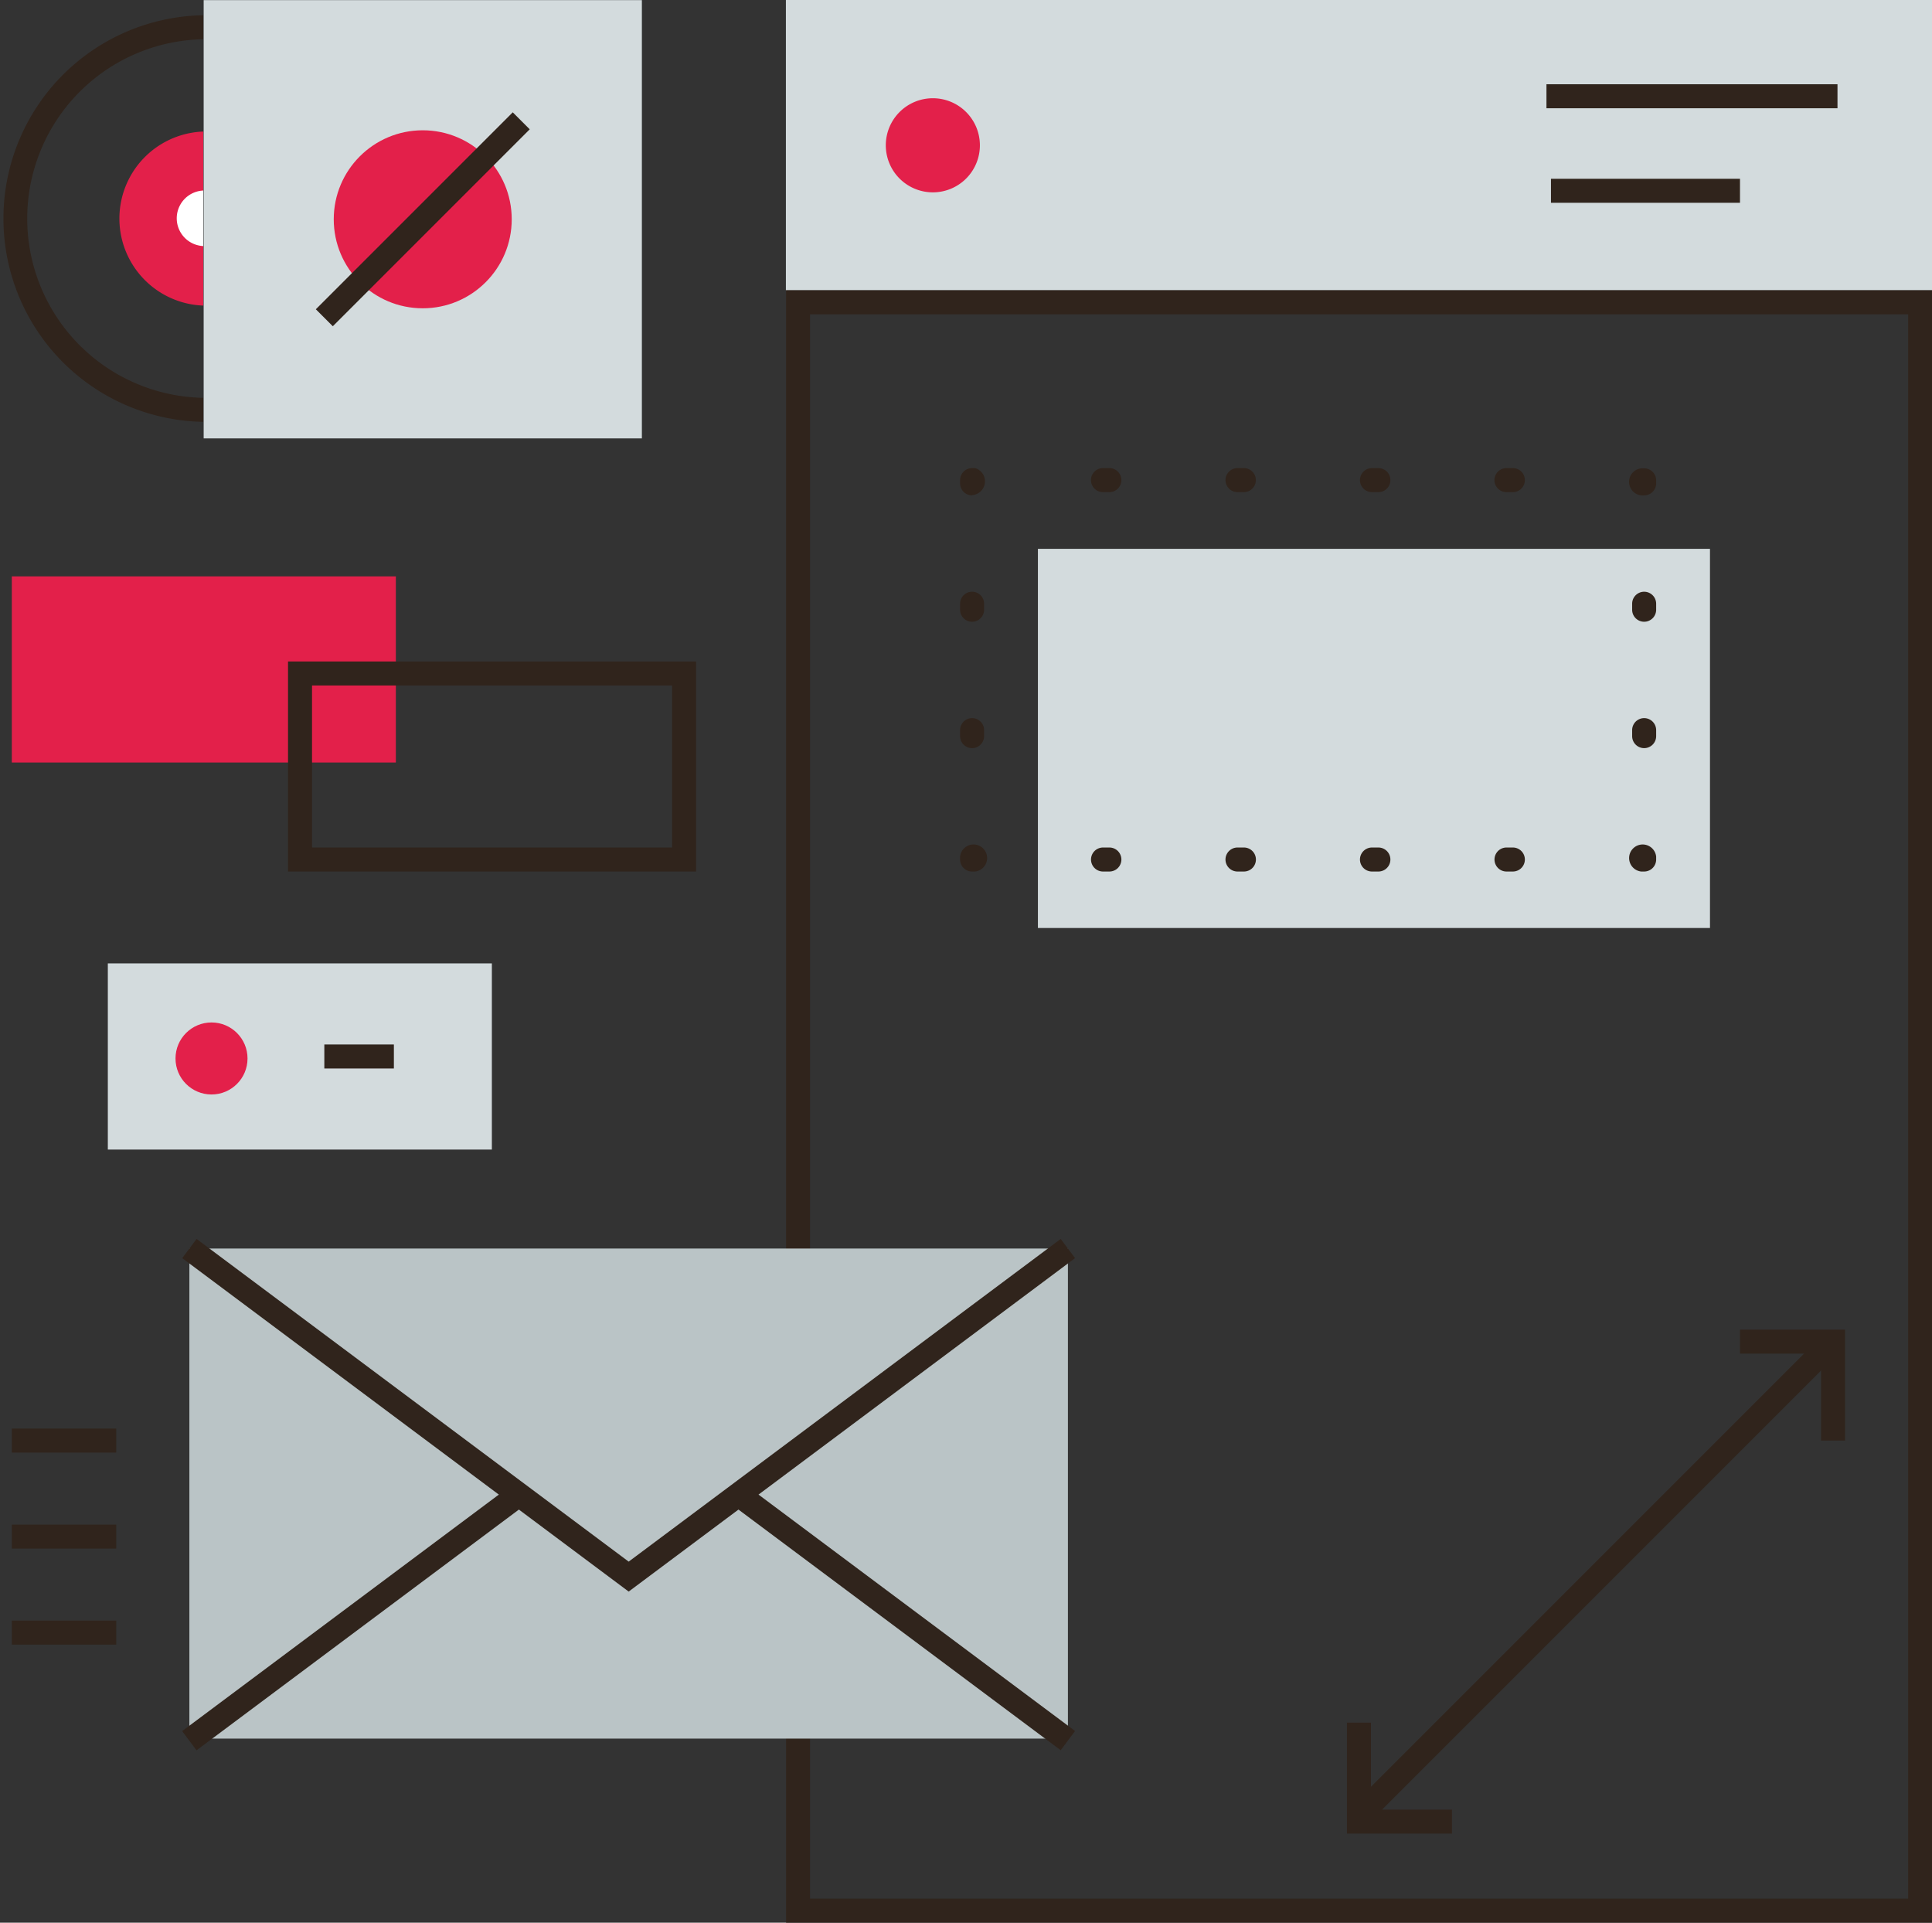 <svg id="Layer_3" data-name="Layer 3" xmlns="http://www.w3.org/2000/svg" viewBox="0 0 321.97 320.37"><rect x="0" y="0" width="321.97" height="320.37" fill="#333333" stroke="none"/><defs><style>.cls-1{fill:#d3dbdd;}.cls-2{fill:#30241c;}.cls-3{fill:#e3204a;}.cls-4{fill:#fff;}.cls-5{fill:#bac4c6;}</style></defs><title>branding-comm</title><rect class="cls-1" x="130.97" width="191" height="48.37"/><path class="cls-2" d="M318,52.37v264H135v-264H318m4-4H131v272H322v-272Z"/><path class="cls-3" d="M163.3,24.21a7.84,7.84,0,1,1-7.83-7.84A7.84,7.84,0,0,1,163.3,24.21Z"/><rect class="cls-2" x="257.72" y="14.04" width="48.5" height="4"/><rect class="cls-2" x="258.47" y="29.79" width="31.5" height="4"/><rect class="cls-1" x="33.94" y="0.02" width="73.03" height="73.03"/><circle class="cls-3" cx="70.45" cy="36.54" r="14.83"/><rect class="cls-2" x="47.25" y="34.54" width="46.41" height="4" transform="translate(-5.2 60.52) rotate(-45)"/><path class="cls-2" d="M33.87,70.29a33.88,33.88,0,0,1,0-67.75v4a29.88,29.88,0,0,0,0,59.75Z"/><path class="cls-3" d="M33.87,50.92a14.51,14.51,0,0,1,0-29"/><path class="cls-4" d="M33.87,41a4.63,4.63,0,0,1,0-9.25"/><rect class="cls-3" x="1.97" y="96.04" width="64" height="31.02"/><path class="cls-2" d="M116,145.22H48v-35h68Zm-64-4h60v-27H52Z"/><rect class="cls-1" x="17.97" y="160.53" width="64" height="31.02"/><circle class="cls-3" cx="35.25" cy="176.37" r="6"/><rect class="cls-2" x="54.05" y="174.04" width="11.59" height="4"/><rect class="cls-5" x="31.56" y="208.04" width="146.41" height="81.66"/><polygon class="cls-2" points="104.77 265.2 30.37 209.64 32.76 206.44 104.77 260.21 176.77 206.44 179.16 209.64 104.77 265.2"/><rect class="cls-2" x="24.75" y="267.54" width="68.52" height="4" transform="translate(-149.55 88.89) rotate(-36.75)"/><rect class="cls-2" x="148.51" y="235.27" width="4" height="68.53" transform="translate(-155.51 228.86) rotate(-53.25)"/><rect class="cls-2" x="210.11" y="261.05" width="111.73" height="4" transform="translate(-108.1 265.12) rotate(-45)"/><polygon class="cls-2" points="307.48 240.04 303.48 240.04 303.48 225.55 289.97 225.55 289.97 221.55 307.48 221.55 307.48 240.04"/><polygon class="cls-2" points="241.97 305.53 224.47 305.53 224.47 287.04 228.47 287.04 228.47 301.53 241.97 301.53 241.97 305.53"/><rect class="cls-1" x="172.97" y="91.45" width="112" height="63.18"/><path class="cls-2" d="M274,145.22h-.5a2.26,2.26,0,1,1,2.5-2.5v.5A2,2,0,0,1,274,145.22Z"/><path class="cls-2" d="M252.12,145.22h-1.06a2,2,0,0,1,0-4h1.06a2,2,0,0,1,0,4Zm-22.41,0h-1.07a2,2,0,0,1,0-4h1.07a2,2,0,0,1,0,4Zm-22.41,0h-1.07a2,2,0,0,1,0-4h1.07a2,2,0,0,1,0,4Zm-22.42,0h-1.06a2,2,0,0,1,0-4h1.06a2,2,0,0,1,0,4Z"/><path class="cls-2" d="M162.47,145.22H162a2,2,0,0,1-2-2v-.5a2.26,2.26,0,1,1,2.5,2.5Z"/><path class="cls-2" d="M162,124.66a2,2,0,0,1-2-2v-1a2,2,0,0,1,4,0v1A2,2,0,0,1,162,124.66Zm0-21.06a2,2,0,0,1-2-2v-1a2,2,0,0,1,4,0v1A2,2,0,0,1,162,103.6Z"/><path class="cls-2" d="M162,82.54a2,2,0,0,1-2-2V80a2,2,0,0,1,2-2h.5a2.3,2.3,0,0,1-.5,4.5Z"/><path class="cls-2" d="M252.12,82h-1.07a2,2,0,0,1,0-4h1.07a2,2,0,0,1,0,4Zm-22.41,0h-1.07a2,2,0,0,1,0-4h1.07a2,2,0,0,1,0,4Zm-22.42,0h-1.06a2,2,0,0,1,0-4h1.06a2,2,0,0,1,0,4Zm-22.41,0h-1.07a2,2,0,0,1,0-4h1.07a2,2,0,0,1,0,4Z"/><path class="cls-2" d="M274,82.54a2.26,2.26,0,1,1-.5-4.5h.5a2,2,0,0,1,2,2v.5A2,2,0,0,1,274,82.54Z"/><path class="cls-2" d="M274,124.66a2,2,0,0,1-2-2v-1a2,2,0,1,1,4,0v1A2,2,0,0,1,274,124.66Zm0-21.06a2,2,0,0,1-2-2v-1a2,2,0,0,1,4,0v1A2,2,0,0,1,274,103.6Z"/><rect class="cls-2" x="1.97" y="270.04" width="17.4" height="4"/><rect class="cls-2" x="1.97" y="254.04" width="17.4" height="4"/><rect class="cls-2" x="1.97" y="238.04" width="17.4" height="4"/></svg>